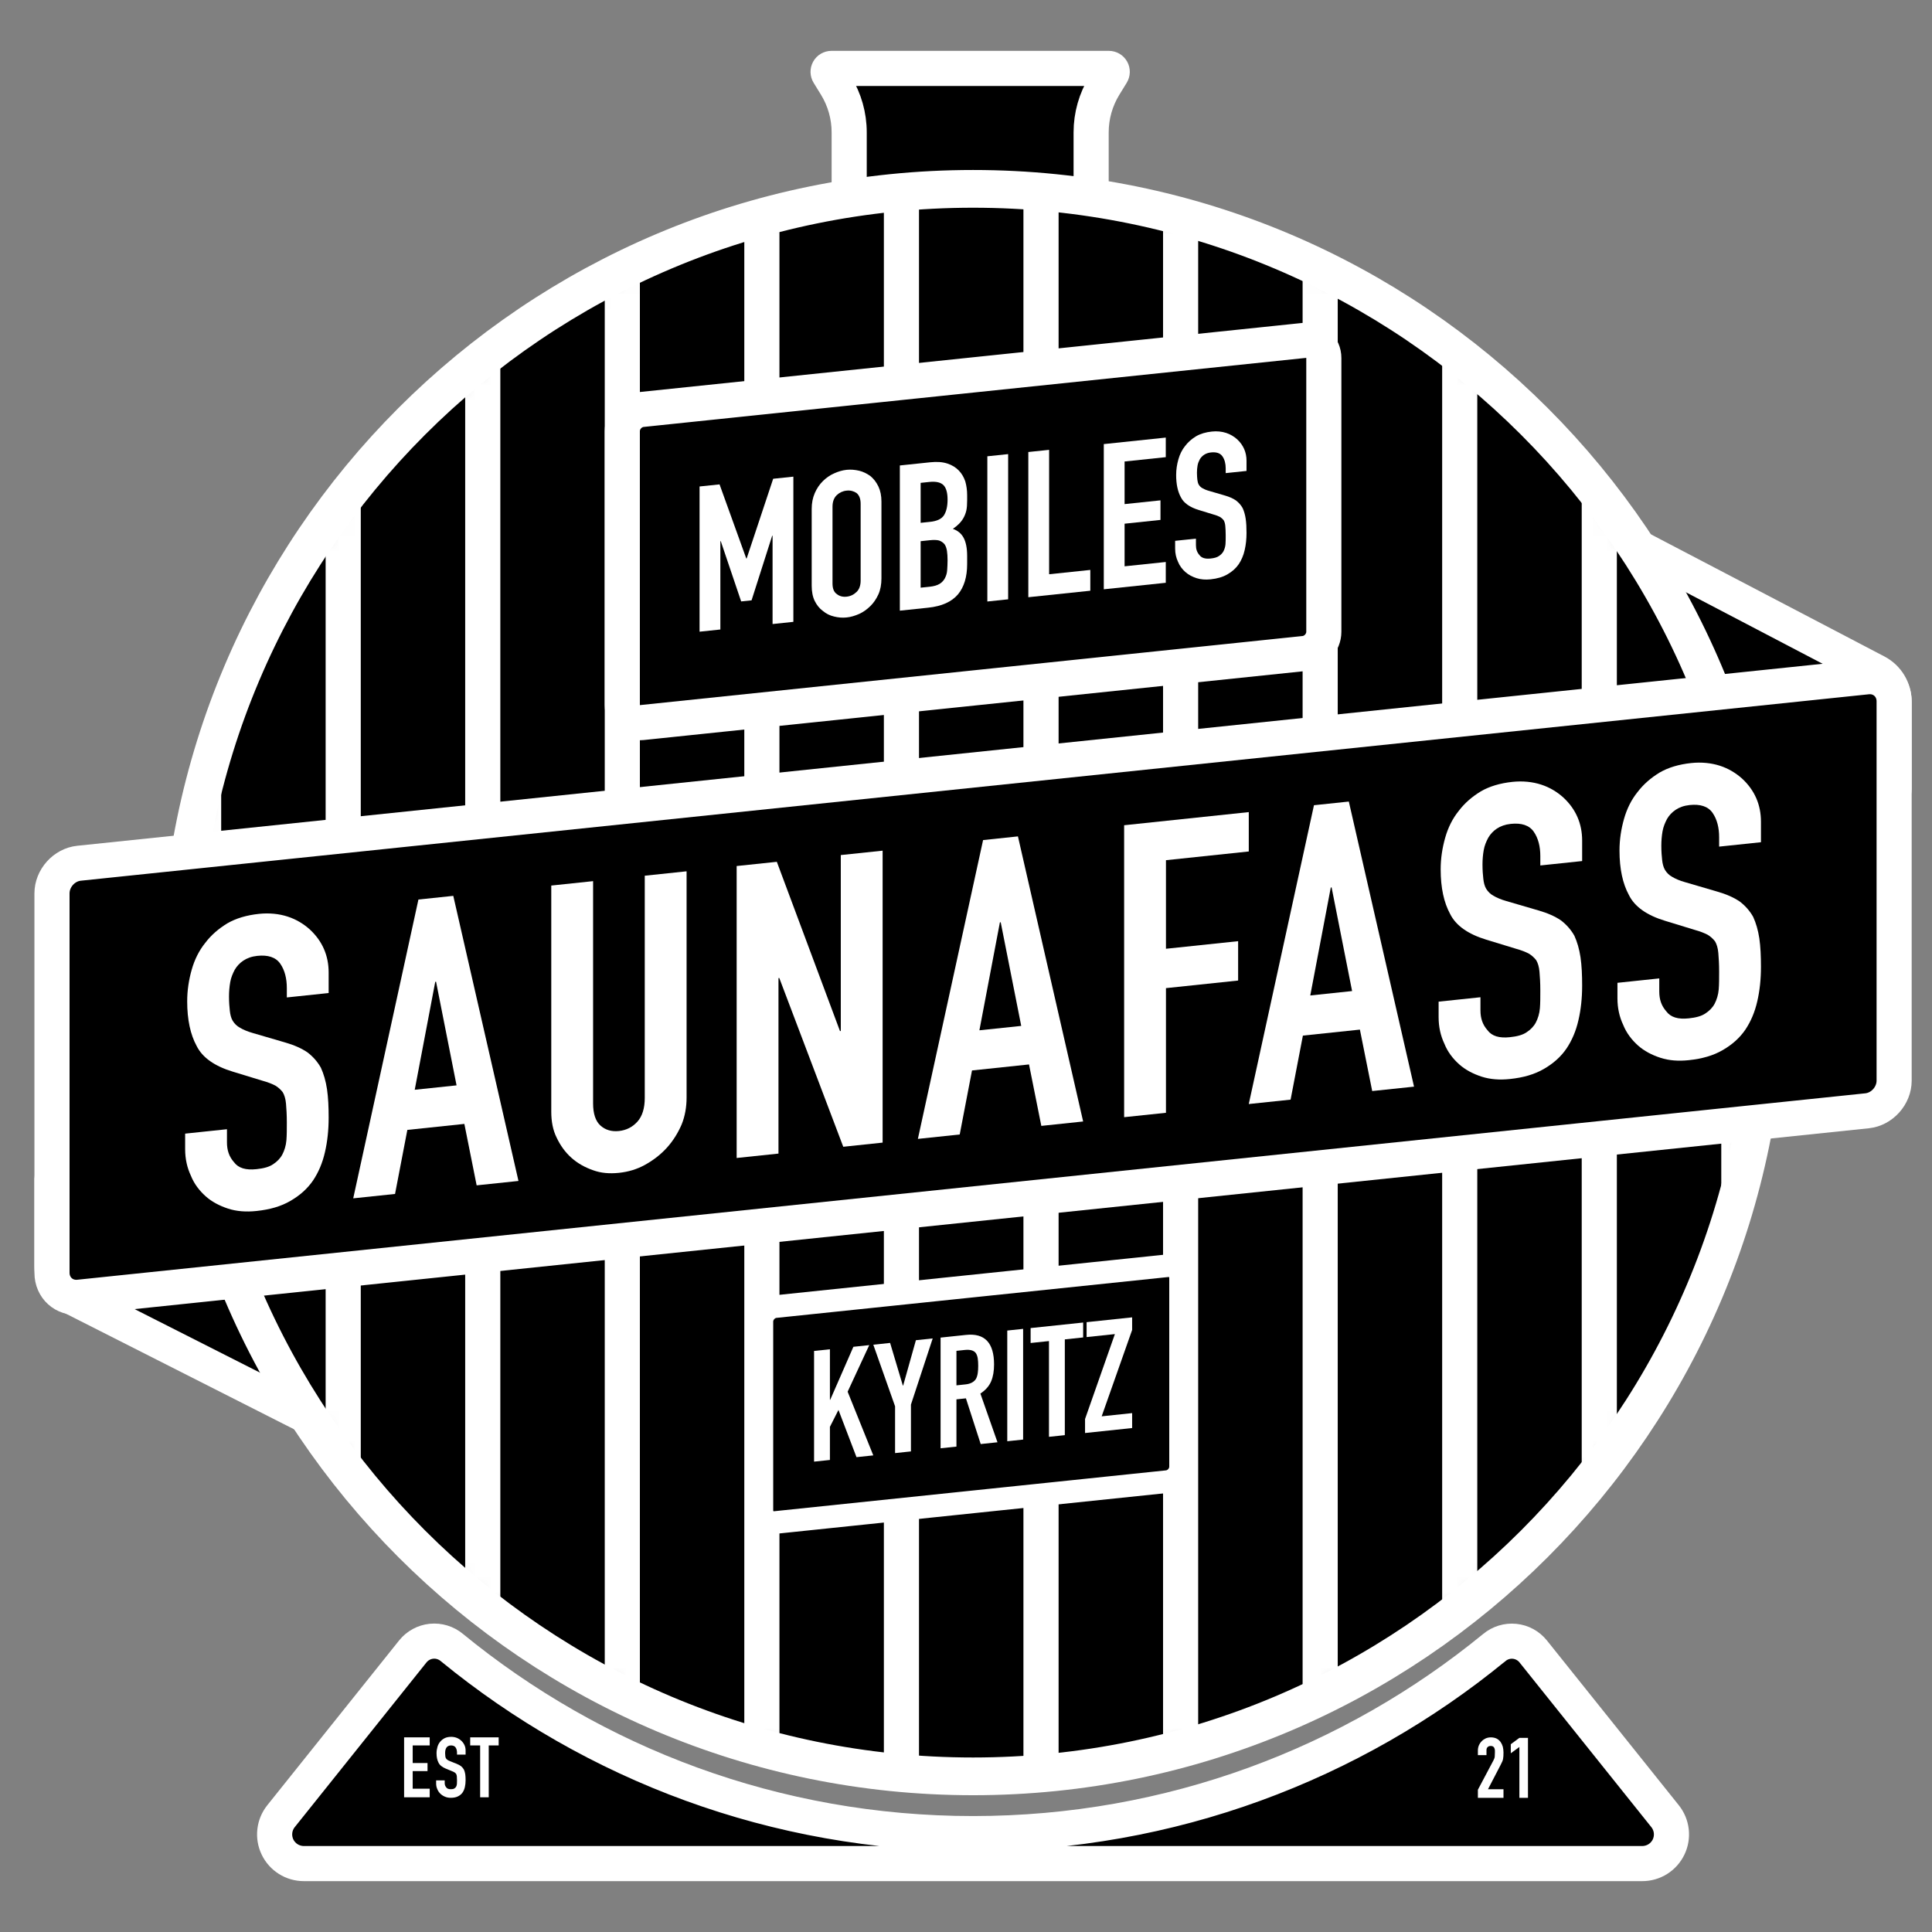 <svg width="128" height="128" viewBox="0 0 128 128" fill="none" xmlns="http://www.w3.org/2000/svg">
<rect x="0" y="0" width="128" height="128" fill="#808080" stroke="none"/>
<path fill-rule="evenodd" clip-rule="evenodd" d="M55.386 5.672C55.958 6.604 56.261 7.676 56.261 8.77C56.261 12.744 56.261 22.425 56.261 22.425H72.292V8.77C72.292 7.676 72.594 6.604 73.167 5.672C73.433 5.239 73.656 4.876 73.656 4.876C73.699 4.806 73.701 4.72 73.661 4.648C73.621 4.578 73.546 4.533 73.465 4.533C70.966 4.533 57.587 4.533 55.088 4.533C55.007 4.533 54.931 4.578 54.892 4.648C54.852 4.72 54.854 4.806 54.897 4.876C55.027 5.088 55.202 5.375 55.386 5.672Z" fill="black"/>
<path fill-rule="evenodd" clip-rule="evenodd" d="M55.033 5.888C55.565 6.755 55.847 7.752 55.847 8.77C55.847 12.744 55.847 22.425 55.847 22.425C55.847 22.654 56.032 22.839 56.26 22.839H72.291C72.519 22.839 72.704 22.654 72.704 22.425V8.77C72.704 7.752 72.987 6.755 73.519 5.888L74.008 5.093C74.129 4.895 74.134 4.648 74.022 4.447C73.909 4.244 73.695 4.119 73.464 4.119H55.087C54.856 4.119 54.643 4.244 54.53 4.447C54.418 4.648 54.423 4.895 54.544 5.093C54.674 5.304 54.849 5.591 55.033 5.888ZM55.425 4.947H73.127L72.814 5.455C72.202 6.452 71.877 7.599 71.877 8.77V22.012H56.674V8.77C56.674 7.599 56.35 6.452 55.737 5.455L55.425 4.947Z" fill="white" stroke="white" stroke-width="1.5"/>
<path fill-rule="evenodd" clip-rule="evenodd" d="M27.353 109.41C27.657 109.029 28.103 108.787 28.588 108.738C29.073 108.688 29.557 108.837 29.932 109.149C39.34 116.857 51.368 121.482 64.468 121.482C77.567 121.482 89.595 116.857 99.005 109.152C99.379 108.841 99.862 108.692 100.346 108.742C100.831 108.79 101.275 109.033 101.579 109.413C104.199 112.68 110.316 120.326 110.316 120.326C110.781 120.907 110.871 121.702 110.549 122.371C110.227 123.041 109.55 123.467 108.807 123.467C93.083 123.467 35.852 123.467 20.128 123.467C19.385 123.467 18.708 123.041 18.387 122.371C18.064 121.702 18.154 120.907 18.619 120.326C18.619 120.326 24.736 112.68 27.353 109.41Z" fill="black"/>
<path fill-rule="evenodd" clip-rule="evenodd" d="M27.029 109.151L18.296 120.068C17.732 120.772 17.622 121.737 18.013 122.549C18.404 123.363 19.225 123.88 20.127 123.88C35.852 123.88 93.082 123.88 108.807 123.88C109.709 123.88 110.53 123.363 110.921 122.549C111.312 121.737 111.202 120.772 110.638 120.068C110.638 120.068 104.521 112.421 101.901 109.153C101.527 108.687 100.983 108.39 100.387 108.33C99.793 108.27 99.199 108.452 98.74 108.834C89.404 116.478 77.467 121.068 64.467 121.068C51.467 121.068 39.531 116.478 30.194 108.829C29.736 108.448 29.142 108.266 28.546 108.326C27.95 108.386 27.404 108.683 27.029 109.151ZM27.674 109.667C27.911 109.373 28.254 109.187 28.629 109.148C29.004 109.11 29.378 109.226 29.668 109.467C29.668 109.467 29.669 109.468 29.67 109.469C39.149 117.235 51.268 121.896 64.467 121.896C77.666 121.896 89.785 117.235 99.266 109.472C99.267 109.471 99.268 109.47 99.269 109.47C99.558 109.229 99.931 109.114 100.304 109.152C100.678 109.19 101.021 109.376 101.256 109.67C103.874 112.936 109.985 120.576 109.992 120.585C110.357 121.04 110.429 121.665 110.176 122.191C109.923 122.718 109.39 123.053 108.807 123.053H20.127C19.544 123.053 19.011 122.718 18.758 122.191C18.505 121.665 18.576 121.04 18.941 120.585L27.674 109.667Z" fill="white" stroke="white" stroke-width="1.5"/>
<path d="M26.773 119.075V115.104H28.469V115.639H27.342V116.805H28.324V117.34H27.342V118.506H28.469V119.075H26.773Z" fill="white"/>
<path d="M30.847 116.247H30.278V116.119C30.278 115.991 30.25 115.874 30.189 115.779C30.127 115.684 30.021 115.639 29.876 115.639C29.798 115.639 29.737 115.656 29.687 115.684C29.636 115.712 29.597 115.751 29.57 115.795C29.542 115.846 29.519 115.896 29.508 115.957C29.497 116.019 29.491 116.086 29.491 116.152C29.491 116.231 29.497 116.298 29.503 116.348C29.508 116.398 29.519 116.448 29.542 116.487C29.564 116.526 29.597 116.565 29.642 116.593C29.681 116.621 29.742 116.655 29.815 116.682L30.25 116.855C30.378 116.906 30.479 116.961 30.557 117.023C30.635 117.09 30.696 117.168 30.741 117.251C30.78 117.341 30.808 117.441 30.825 117.553C30.841 117.67 30.847 117.798 30.847 117.943C30.847 118.11 30.83 118.267 30.797 118.406C30.763 118.551 30.707 118.674 30.635 118.774C30.557 118.88 30.456 118.958 30.328 119.02C30.2 119.081 30.049 119.109 29.865 119.109C29.726 119.109 29.597 119.087 29.48 119.036C29.363 118.986 29.257 118.919 29.173 118.836C29.09 118.752 29.017 118.652 28.973 118.534C28.922 118.423 28.895 118.3 28.895 118.166V117.954H29.463V118.133C29.463 118.239 29.491 118.328 29.558 118.412C29.62 118.501 29.72 118.54 29.865 118.54C29.96 118.54 30.038 118.529 30.094 118.495C30.144 118.467 30.189 118.428 30.217 118.378C30.244 118.328 30.267 118.261 30.272 118.189C30.278 118.122 30.278 118.038 30.278 117.949C30.278 117.843 30.272 117.759 30.267 117.692C30.261 117.625 30.244 117.569 30.222 117.53C30.194 117.491 30.161 117.458 30.122 117.43C30.077 117.402 30.021 117.374 29.949 117.346L29.542 117.179C29.296 117.078 29.129 116.945 29.051 116.777C28.967 116.615 28.922 116.409 28.922 116.158C28.922 116.007 28.945 115.868 28.984 115.734C29.023 115.6 29.084 115.483 29.168 115.388C29.246 115.293 29.346 115.215 29.469 115.154C29.586 115.098 29.731 115.07 29.899 115.07C30.038 115.07 30.172 115.098 30.289 115.148C30.406 115.199 30.507 115.271 30.59 115.355C30.763 115.533 30.847 115.74 30.847 115.968V116.247Z" fill="white"/>
<path d="M31.811 119.075V115.639H31.152V115.104H33.038V115.639H32.38V119.075H31.811Z" fill="white"/>
<path d="M97.914 119.111V118.575L98.94 116.639C98.991 116.545 99.024 116.455 99.03 116.383C99.035 116.316 99.041 116.221 99.041 116.115C99.041 116.065 99.041 116.015 99.041 115.959C99.035 115.909 99.024 115.859 99.007 115.819C98.991 115.78 98.963 115.741 98.924 115.713C98.885 115.686 98.835 115.674 98.762 115.674C98.678 115.674 98.611 115.697 98.561 115.747C98.505 115.797 98.483 115.864 98.483 115.959V116.282H97.914V115.97C97.914 115.853 97.936 115.741 97.981 115.635C98.026 115.529 98.087 115.44 98.165 115.362C98.238 115.284 98.327 115.223 98.433 115.172C98.539 115.128 98.65 115.105 98.767 115.105C98.918 115.105 99.046 115.133 99.152 115.184C99.258 115.239 99.342 115.312 99.415 115.407C99.481 115.502 99.532 115.608 99.565 115.725C99.593 115.842 99.61 115.97 99.61 116.104C99.61 116.199 99.61 116.282 99.604 116.344C99.599 116.411 99.593 116.472 99.582 116.533C99.571 116.595 99.554 116.651 99.526 116.712C99.498 116.773 99.465 116.846 99.42 116.93L98.583 118.542H99.61V119.111H97.914Z" fill="white"/>
<path d="M100.663 119.11V115.741L100.094 116.159V115.557L100.663 115.139H101.232V119.11H100.663Z" fill="white"/>
<path fill-rule="evenodd" clip-rule="evenodd" d="M21.526 87.248L3.445 78.088V83.917C3.445 84.743 3.91 85.499 4.646 85.872C8.685 87.919 21.526 94.424 21.526 94.424V87.248Z" fill="black"/>
<path fill-rule="evenodd" clip-rule="evenodd" d="M21.939 87.249C21.939 87.094 21.852 86.951 21.713 86.881L3.632 77.72C3.504 77.655 3.351 77.661 3.229 77.736C3.107 77.811 3.031 77.944 3.031 78.088V83.917C3.031 84.898 3.584 85.798 4.459 86.241C8.498 88.287 21.339 94.793 21.339 94.793C21.467 94.858 21.62 94.851 21.742 94.776C21.865 94.701 21.939 94.568 21.939 94.424V87.249ZM21.113 87.502V93.751L4.833 85.503C4.235 85.2 3.859 84.587 3.859 83.918V78.761L21.113 87.502Z" fill="white" stroke="white" stroke-width="1.5"/>
<path fill-rule="evenodd" clip-rule="evenodd" d="M107.425 42.869L125.492 52.316V46.477C125.492 45.656 125.037 44.903 124.309 44.522C120.293 42.423 107.425 35.692 107.425 35.692V42.869Z" fill="black"/>
<path fill-rule="evenodd" clip-rule="evenodd" d="M107.008 42.866C107.008 43.02 107.094 43.162 107.23 43.232L125.297 52.682C125.426 52.749 125.579 52.743 125.703 52.669C125.827 52.595 125.902 52.46 125.902 52.315V46.475C125.902 45.501 125.362 44.608 124.498 44.156C120.481 42.055 107.614 35.325 107.614 35.325C107.485 35.258 107.331 35.263 107.207 35.337C107.084 35.413 107.008 35.546 107.008 35.691V42.866ZM107.835 42.617V36.374L124.115 44.888C124.705 45.197 125.076 45.81 125.076 46.476V51.632L107.835 42.617Z" fill="white" stroke="white" stroke-width="1.5"/>
<path d="M87.461 91.967L96.708 90.974" stroke="white" stroke-width="0.062" stroke-miterlimit="1.5" stroke-linecap="round" stroke-linejoin="round"/>
<path d="M59.844 101.297L69.091 100.304" stroke="white" stroke-width="0.062" stroke-miterlimit="1.5" stroke-linecap="round" stroke-linejoin="round"/>
<path d="M87.461 33.955L96.708 32.962" stroke="white" stroke-width="0.062" stroke-miterlimit="1.5" stroke-linecap="round" stroke-linejoin="round"/>
<path d="M78.215 49.463L87.462 48.47" stroke="white" stroke-width="0.062" stroke-miterlimit="1.5" stroke-linecap="round" stroke-linejoin="round"/>
<path d="M68.969 29.953L78.216 28.961" stroke="white" stroke-width="0.062" stroke-miterlimit="1.5" stroke-linecap="round" stroke-linejoin="round"/>
<path d="M59.844 53.381L69.091 52.388" stroke="white" stroke-width="0.062" stroke-miterlimit="1.5" stroke-linecap="round" stroke-linejoin="round"/>
<path d="M41.234 55.906L50.481 54.914" stroke="white" stroke-width="0.062" stroke-miterlimit="1.5" stroke-linecap="round" stroke-linejoin="round"/>
<path d="M31.988 43.223L41.235 42.23" stroke="white" stroke-width="0.062" stroke-miterlimit="1.5" stroke-linecap="round" stroke-linejoin="round"/>
<path d="M31.988 100.801L41.235 99.808" stroke="white" stroke-width="0.062" stroke-miterlimit="1.5" stroke-linecap="round" stroke-linejoin="round"/>
<path d="M116.657 65.099C116.657 93.922 93.291 117.288 64.468 117.288C35.645 117.288 12.279 93.922 12.279 65.099C12.279 36.276 35.645 12.91 64.468 12.91C93.291 12.91 116.657 36.276 116.657 65.099Z" fill="black" stroke="white" stroke-width="0.8"/>
<mask id="mask0" mask-type="alpha" maskUnits="userSpaceOnUse" x="11" y="12" width="107" height="106">
<path d="M64.468 117.688C93.512 117.688 117.057 94.143 117.057 65.099C117.057 36.055 93.512 12.51 64.468 12.51C35.424 12.51 11.879 36.055 11.879 65.099C11.879 94.143 35.424 117.688 64.468 117.688Z" fill="black"/>
</mask>
<g mask="url(#mask0)">
<path fill-rule="evenodd" clip-rule="evenodd" d="M23.152 6.323C23.152 6.095 22.966 5.91 22.737 5.91H13.491C13.263 5.91 13.078 6.095 13.078 6.323V120.243C13.078 120.471 13.263 120.657 13.491 120.657H22.737C22.966 120.657 23.152 120.471 23.152 120.243V6.323ZM22.324 6.737V119.829H13.904V6.737H22.324Z" fill="white"/>
<path fill-rule="evenodd" clip-rule="evenodd" d="M32.398 6.323C32.398 6.095 32.212 5.91 31.983 5.91H22.737C22.509 5.91 22.324 6.095 22.324 6.323V120.243C22.324 120.471 22.509 120.657 22.737 120.657H31.983C32.212 120.657 32.398 120.471 32.398 120.243V6.323ZM31.57 6.737V119.829H23.15V6.737H31.57Z" fill="white"/>
<path fill-rule="evenodd" clip-rule="evenodd" d="M41.644 6.323C41.644 6.095 41.458 5.91 41.229 5.91H31.983C31.755 5.91 31.57 6.095 31.57 6.323V120.243C31.57 120.471 31.755 120.657 31.983 120.657H41.229C41.458 120.657 41.644 120.471 41.644 120.243V6.323ZM40.816 6.737V119.829H32.396V6.737H40.816Z" fill="white"/>
<path fill-rule="evenodd" clip-rule="evenodd" d="M50.89 6.323C50.89 6.095 50.704 5.91 50.475 5.91H41.229C41.001 5.91 40.816 6.095 40.816 6.323V120.243C40.816 120.471 41.001 120.657 41.229 120.657H50.475C50.704 120.657 50.89 120.471 50.89 120.243V6.323ZM50.062 6.737V119.829H41.642C41.642 119.829 41.642 14.187 41.642 6.737H50.062Z" fill="white"/>
<path fill-rule="evenodd" clip-rule="evenodd" d="M60.136 6.323C60.136 6.095 59.95 5.91 59.722 5.91H50.475C50.247 5.91 50.062 6.095 50.062 6.323V120.243C50.062 120.471 50.247 120.657 50.475 120.657H59.722C59.95 120.657 60.136 120.471 60.136 120.243V6.323ZM59.309 6.737V119.829H50.889V6.737H59.309Z" fill="white"/>
<path fill-rule="evenodd" clip-rule="evenodd" d="M69.382 6.323C69.382 6.095 69.196 5.91 68.968 5.91H59.722C59.493 5.91 59.309 6.095 59.309 6.323V120.243C59.309 120.471 59.493 120.657 59.722 120.657H68.968C69.196 120.657 69.382 120.471 69.382 120.243V6.323ZM68.555 6.737V119.829H60.135V6.737H68.555Z" fill="white"/>
<path fill-rule="evenodd" clip-rule="evenodd" d="M78.632 6.323C78.632 6.095 78.446 5.91 78.218 5.91H68.972C68.743 5.91 68.559 6.095 68.559 6.323V120.243C68.559 120.471 68.743 120.657 68.972 120.657H78.218C78.446 120.657 78.632 120.471 78.632 120.243V6.323ZM77.805 6.737V119.829H69.385V6.737H77.805Z" fill="white"/>
<path fill-rule="evenodd" clip-rule="evenodd" d="M87.878 6.323C87.878 6.095 87.692 5.91 87.464 5.91H78.218C77.989 5.91 77.805 6.095 77.805 6.323V120.243C77.805 120.471 77.989 120.657 78.218 120.657H87.464C87.692 120.657 87.878 120.471 87.878 120.243V6.323ZM87.051 6.737V119.829H78.631V6.737H87.051Z" fill="white"/>
<path fill-rule="evenodd" clip-rule="evenodd" d="M97.124 6.323C97.124 6.095 96.939 5.91 96.71 5.91H87.464C87.235 5.91 87.051 6.095 87.051 6.323V120.243C87.051 120.471 87.235 120.657 87.464 120.657H96.71C96.939 120.657 97.124 120.471 97.124 120.243V6.323ZM96.297 6.737V119.829H87.877V6.737H96.297Z" fill="white"/>
<path fill-rule="evenodd" clip-rule="evenodd" d="M106.371 6.323C106.371 6.095 106.185 5.91 105.956 5.91H96.71C96.481 5.91 96.297 6.095 96.297 6.323V120.243C96.297 120.471 96.481 120.657 96.71 120.657H105.956C106.185 120.657 106.371 120.471 106.371 120.243V6.323ZM105.543 6.737V119.829H97.123V6.737H105.543Z" fill="white"/>
<path fill-rule="evenodd" clip-rule="evenodd" d="M115.617 6.323C115.617 6.095 115.431 5.91 115.202 5.91H105.956C105.727 5.91 105.543 6.095 105.543 6.323V120.243C105.543 120.471 105.727 120.657 105.956 120.657H115.202C115.431 120.657 115.617 120.471 115.617 120.243V6.323ZM114.789 6.737V119.829H106.369V6.737H114.789Z" fill="white"/>
<path fill-rule="evenodd" clip-rule="evenodd" d="M124.863 6.323C124.863 6.095 124.677 5.91 124.448 5.91H115.202C114.973 5.91 114.789 6.095 114.789 6.323V120.243C114.789 120.471 114.973 120.657 115.202 120.657H124.448C124.677 120.657 124.863 120.471 124.863 120.243V6.323ZM124.035 6.737V119.829H115.615V6.737H124.035Z" fill="white"/>
<path d="M22.737 5.91C22.966 5.91 23.152 6.095 23.152 6.323V120.243C23.152 120.471 22.966 120.657 22.737 120.657M22.737 5.91H13.491C13.263 5.91 13.078 6.095 13.078 6.323V120.243C13.078 120.471 13.263 120.657 13.491 120.657H22.737M22.737 5.91H31.983M22.737 5.91C22.509 5.91 22.324 6.095 22.324 6.323V120.243C22.324 120.471 22.509 120.657 22.737 120.657M22.737 120.657H31.983M31.983 5.91C32.212 5.91 32.398 6.095 32.398 6.323V120.243C32.398 120.471 32.212 120.657 31.983 120.657M31.983 5.91H41.229M31.983 5.91C31.755 5.91 31.57 6.095 31.57 6.323V120.243C31.57 120.471 31.755 120.657 31.983 120.657M31.983 120.657H41.229M41.229 5.91C41.458 5.91 41.644 6.095 41.644 6.323V120.243C41.644 120.471 41.458 120.657 41.229 120.657M41.229 5.91H50.475M41.229 5.91C41.001 5.91 40.816 6.095 40.816 6.323V120.243C40.816 120.471 41.001 120.657 41.229 120.657M41.229 120.657H50.475M50.475 5.91C50.704 5.91 50.89 6.095 50.89 6.323V120.243C50.89 120.471 50.704 120.657 50.475 120.657M50.475 5.91H59.722M50.475 5.91C50.247 5.91 50.062 6.095 50.062 6.323V120.243C50.062 120.471 50.247 120.657 50.475 120.657M50.475 120.657H59.722M59.722 5.91C59.95 5.91 60.136 6.095 60.136 6.323V120.243C60.136 120.471 59.95 120.657 59.722 120.657M59.722 5.91H68.968C69.196 5.91 69.382 6.095 69.382 6.323V120.243C69.382 120.471 69.196 120.657 68.968 120.657H59.722M59.722 5.91C59.493 5.91 59.309 6.095 59.309 6.323V120.243C59.309 120.471 59.493 120.657 59.722 120.657M78.218 5.91C78.446 5.91 78.632 6.095 78.632 6.323V120.243C78.632 120.471 78.446 120.657 78.218 120.657M78.218 5.91H68.972C68.743 5.91 68.559 6.095 68.559 6.323V120.243C68.559 120.471 68.743 120.657 68.972 120.657H78.218M78.218 5.91H87.464M78.218 5.91C77.989 5.91 77.805 6.095 77.805 6.323V120.243C77.805 120.471 77.989 120.657 78.218 120.657M78.218 120.657H87.464M87.464 5.91C87.692 5.91 87.878 6.095 87.878 6.323V120.243C87.878 120.471 87.692 120.657 87.464 120.657M87.464 5.91H96.71M87.464 5.91C87.235 5.91 87.051 6.095 87.051 6.323V120.243C87.051 120.471 87.235 120.657 87.464 120.657M87.464 120.657H96.71M96.71 5.91C96.939 5.91 97.124 6.095 97.124 6.323V120.243C97.124 120.471 96.939 120.657 96.71 120.657M96.71 5.91H105.956M96.71 5.91C96.481 5.91 96.297 6.095 96.297 6.323V120.243C96.297 120.471 96.481 120.657 96.71 120.657M96.71 120.657H105.956M105.956 5.91C106.185 5.91 106.371 6.095 106.371 6.323V120.243C106.371 120.471 106.185 120.657 105.956 120.657M105.956 5.91H115.202M105.956 5.91C105.727 5.91 105.543 6.095 105.543 6.323V120.243C105.543 120.471 105.727 120.657 105.956 120.657M105.956 120.657H115.202M115.202 5.91C115.431 5.91 115.617 6.095 115.617 6.323V120.243C115.617 120.471 115.431 120.657 115.202 120.657M115.202 5.91H124.448C124.677 5.91 124.863 6.095 124.863 6.323V120.243C124.863 120.471 124.677 120.657 124.448 120.657H115.202M115.202 5.91C114.973 5.91 114.789 6.095 114.789 6.323V120.243C114.789 120.471 114.973 120.657 115.202 120.657M22.324 6.737V119.829H13.904V6.737H22.324ZM31.57 6.737V119.829H23.15V6.737H31.57ZM40.816 6.737V119.829H32.396V6.737H40.816ZM50.062 6.737V119.829H41.642C41.642 119.829 41.642 14.187 41.642 6.737H50.062ZM59.309 6.737V119.829H50.889V6.737H59.309ZM68.555 6.737V119.829H60.135V6.737H68.555ZM77.805 6.737V119.829H69.385V6.737H77.805ZM87.051 6.737V119.829H78.631V6.737H87.051ZM96.297 6.737V119.829H87.877V6.737H96.297ZM105.543 6.737V119.829H97.123V6.737H105.543ZM114.789 6.737V119.829H106.369V6.737H114.789ZM124.035 6.737V119.829H115.615V6.737H124.035Z" stroke="white" stroke-width="1.5"/>
</g>
<path d="M64.467 117.688C93.511 117.688 117.056 94.144 117.056 65.1C117.056 36.056 93.511 12.512 64.467 12.512C35.423 12.512 11.879 36.056 11.879 65.1C11.879 94.144 35.423 117.688 64.467 117.688Z" stroke="white" stroke-width="2.5" stroke-miterlimit="1.5" stroke-linecap="round" stroke-linejoin="round"/>
<path fill-rule="evenodd" clip-rule="evenodd" d="M125.492 46.464C125.492 45.464 124.689 44.737 123.701 44.84L5.236 57.192C4.248 57.295 3.445 58.19 3.445 59.189V84.321C3.445 85.321 4.248 86.048 5.236 85.945L123.701 73.593C124.689 73.49 125.492 72.596 125.492 71.596V46.464Z" fill="black"/>
<path fill-rule="evenodd" clip-rule="evenodd" d="M125.904 46.464C125.904 45.211 124.896 44.3 123.658 44.429L5.192 56.781C4 56.905 3.031 57.983 3.031 59.189V84.32C3.031 85.574 4.039 86.485 5.278 86.356L123.744 74.004C124.935 73.879 125.904 72.801 125.904 71.595V46.464ZM125.078 46.464V71.595C125.078 72.388 124.442 73.099 123.658 73.181L5.192 85.533C4.455 85.61 3.858 85.066 3.858 84.321V59.189C3.858 58.396 4.493 57.685 5.278 57.603L123.744 45.251C124.481 45.174 125.078 45.718 125.078 46.464Z" fill="white" stroke="white" stroke-width="1.5"/>
<path d="M21.774 65.791L19.003 66.083V65.459C19.003 64.834 18.867 64.277 18.568 63.847C18.269 63.417 17.753 63.254 17.047 63.328C16.667 63.368 16.368 63.481 16.123 63.643C15.879 63.804 15.689 64.014 15.553 64.246C15.417 64.505 15.308 64.761 15.254 65.065C15.2 65.37 15.172 65.699 15.172 66.025C15.172 66.405 15.2 66.728 15.227 66.97C15.254 67.212 15.308 67.45 15.417 67.629C15.526 67.808 15.689 67.981 15.906 68.094C16.096 68.21 16.395 68.341 16.748 68.44L18.867 69.059C19.492 69.237 19.981 69.458 20.361 69.716C20.742 70.002 21.04 70.351 21.258 70.736C21.448 71.15 21.584 71.625 21.665 72.16C21.747 72.722 21.774 73.344 21.774 74.05C21.774 74.865 21.692 75.634 21.529 76.331C21.366 77.054 21.095 77.68 20.742 78.207C20.361 78.763 19.872 79.195 19.247 79.559C18.623 79.924 17.889 80.137 16.993 80.231C16.313 80.303 15.689 80.26 15.118 80.076C14.548 79.891 14.031 79.62 13.624 79.255C13.216 78.89 12.863 78.439 12.646 77.891C12.402 77.373 12.266 76.79 12.266 76.138V75.106L15.037 74.814V75.683C15.037 76.199 15.172 76.62 15.498 76.993C15.797 77.396 16.286 77.535 16.993 77.46C17.454 77.412 17.835 77.317 18.106 77.126C18.351 76.964 18.568 76.751 18.704 76.492C18.84 76.234 18.949 75.896 18.976 75.54C19.003 75.211 19.003 74.804 19.003 74.369C19.003 73.853 18.976 73.448 18.949 73.125C18.921 72.802 18.84 72.539 18.731 72.36C18.595 72.184 18.432 72.038 18.242 71.923C18.025 71.81 17.753 71.703 17.4 71.604L15.417 70.998C14.222 70.635 13.407 70.068 13.026 69.293C12.619 68.549 12.402 67.566 12.402 66.344C12.402 65.61 12.51 64.92 12.7 64.248C12.89 63.576 13.189 62.974 13.597 62.469C13.977 61.967 14.466 61.535 15.064 61.173C15.634 60.842 16.341 60.632 17.156 60.546C17.835 60.474 18.487 60.541 19.057 60.726C19.628 60.91 20.117 61.212 20.524 61.577C21.366 62.357 21.774 63.319 21.774 64.433V65.791Z" fill="white"/>
<path d="M30.248 71.908L28.89 65.042L28.836 65.048L27.477 72.2L30.248 71.908ZM23.402 79.393L27.722 59.596L30.031 59.353L34.35 78.241L31.579 78.532L30.765 74.462L26.988 74.859L26.173 79.102L23.402 79.393Z" fill="white"/>
<path d="M45.488 57.726V72.722C45.488 73.347 45.38 73.956 45.162 74.495C44.918 75.064 44.592 75.587 44.184 76.038C43.777 76.488 43.288 76.866 42.745 77.167C42.201 77.469 41.631 77.638 41.006 77.704C40.381 77.769 39.811 77.721 39.294 77.531C38.751 77.343 38.262 77.069 37.855 76.704C37.447 76.34 37.121 75.885 36.877 75.367C36.632 74.877 36.523 74.291 36.523 73.666V58.67L39.294 58.378V73.102C39.294 73.782 39.457 74.281 39.783 74.572C40.109 74.864 40.517 74.984 41.006 74.933C41.495 74.881 41.902 74.675 42.228 74.315C42.554 73.954 42.717 73.421 42.717 72.742V58.018L45.488 57.726Z" fill="white"/>
<path d="M48.805 76.719V57.377L51.467 57.097L55.651 68.311L55.705 68.305V56.65L58.476 56.359V75.701L55.868 75.976L51.63 64.795L51.576 64.8V76.428L48.805 76.719Z" fill="white"/>
<path d="M67.659 67.969L66.3 61.103L66.246 61.108L64.888 68.26L67.659 67.969ZM60.812 75.454L65.132 55.657L67.441 55.413L71.761 74.301L68.99 74.593L68.175 70.522L64.398 70.92L63.584 75.162L60.812 75.454Z" fill="white"/>
<path d="M74.477 74.016V54.674L82.735 53.804V56.412L77.248 56.99V62.858L82.029 62.355V64.963L77.248 65.466V73.725L74.477 74.016Z" fill="white"/>
<path d="M89.58 65.66L88.222 58.794L88.168 58.8L86.809 65.952L89.58 65.66ZM82.734 73.145L87.054 53.348L89.363 53.105L93.683 71.993L90.912 72.284L90.097 68.214L86.32 68.611L85.505 72.854L82.734 73.145Z" fill="white"/>
<path d="M104.821 57.047L102.05 57.339V56.714C102.05 56.09 101.914 55.533 101.615 55.103C101.316 54.673 100.8 54.51 100.094 54.584C99.713 54.624 99.415 54.737 99.17 54.898C98.926 55.06 98.736 55.27 98.6 55.502C98.464 55.761 98.355 56.017 98.301 56.321C98.246 56.626 98.219 56.955 98.219 57.281C98.219 57.661 98.246 57.984 98.274 58.226C98.301 58.467 98.355 58.706 98.464 58.885C98.573 59.064 98.736 59.237 98.953 59.35C99.143 59.465 99.442 59.597 99.795 59.696L101.914 60.315C102.539 60.493 103.028 60.714 103.408 60.972C103.788 61.258 104.087 61.607 104.305 61.992C104.495 62.406 104.631 62.881 104.712 63.416C104.794 63.978 104.821 64.6 104.821 65.306C104.821 66.121 104.739 66.89 104.576 67.587C104.413 68.31 104.142 68.936 103.788 69.463C103.408 70.019 102.919 70.451 102.294 70.815C101.669 71.18 100.936 71.393 100.039 71.487C99.36 71.559 98.736 71.516 98.165 71.332C97.594 71.147 97.078 70.875 96.671 70.511C96.263 70.146 95.91 69.694 95.693 69.147C95.448 68.629 95.312 68.046 95.312 67.394V66.362L98.084 66.07V66.939C98.084 67.455 98.219 67.876 98.545 68.249C98.844 68.652 99.333 68.791 100.039 68.716C100.501 68.668 100.882 68.573 101.153 68.382C101.398 68.22 101.615 68.007 101.751 67.748C101.887 67.49 101.995 67.152 102.023 66.796C102.05 66.467 102.05 66.06 102.05 65.625C102.05 65.109 102.023 64.704 101.995 64.381C101.968 64.058 101.887 63.795 101.778 63.616C101.642 63.44 101.479 63.294 101.289 63.179C101.072 63.066 100.8 62.958 100.447 62.86L98.464 62.254C97.269 61.89 96.454 61.324 96.073 60.549C95.666 59.804 95.448 58.822 95.448 57.6C95.448 56.866 95.557 56.175 95.747 55.504C95.937 54.831 96.236 54.23 96.644 53.725C97.024 53.223 97.513 52.791 98.111 52.429C98.681 52.097 99.388 51.887 100.202 51.801C100.882 51.73 101.534 51.797 102.104 51.982C102.675 52.166 103.164 52.468 103.571 52.832C104.413 53.613 104.821 54.575 104.821 55.689V57.047Z" fill="white"/>
<path d="M116.668 55.799L113.897 56.091V55.466C113.897 54.842 113.762 54.285 113.463 53.855C113.164 53.425 112.648 53.261 111.941 53.336C111.561 53.376 111.262 53.489 111.018 53.651C110.773 53.812 110.583 54.022 110.447 54.254C110.311 54.513 110.203 54.769 110.148 55.073C110.094 55.378 110.067 55.707 110.067 56.033C110.067 56.413 110.094 56.736 110.121 56.978C110.148 57.219 110.203 57.458 110.311 57.637C110.42 57.816 110.583 57.989 110.8 58.102C110.991 58.217 111.289 58.349 111.643 58.447L113.762 59.067C114.386 59.245 114.875 59.465 115.256 59.724C115.636 60.01 115.935 60.359 116.152 60.744C116.342 61.158 116.478 61.633 116.56 62.168C116.641 62.73 116.668 63.352 116.668 64.058C116.668 64.873 116.587 65.642 116.424 66.339C116.261 67.062 115.989 67.688 115.636 68.215C115.256 68.771 114.767 69.203 114.142 69.567C113.517 69.932 112.784 70.145 111.887 70.239C111.208 70.311 110.583 70.268 110.013 70.083C109.442 69.899 108.926 69.627 108.518 69.263C108.111 68.898 107.758 68.446 107.54 67.899C107.296 67.381 107.16 66.798 107.16 66.146V65.114L109.931 64.822V65.691C109.931 66.207 110.067 66.628 110.393 67.001C110.692 67.404 111.181 67.543 111.887 67.468C112.349 67.42 112.729 67.325 113.001 67.134C113.245 66.972 113.463 66.759 113.599 66.5C113.734 66.241 113.843 65.904 113.87 65.548C113.897 65.219 113.897 64.812 113.897 64.377C113.897 63.861 113.87 63.456 113.843 63.133C113.816 62.81 113.734 62.547 113.626 62.368C113.49 62.192 113.327 62.046 113.137 61.931C112.919 61.818 112.648 61.71 112.295 61.612L110.311 61.005C109.116 60.642 108.301 60.076 107.921 59.301C107.513 58.556 107.296 57.574 107.296 56.352C107.296 55.618 107.405 54.927 107.595 54.255C107.785 53.583 108.084 52.981 108.491 52.477C108.872 51.975 109.361 51.543 109.958 51.181C110.529 50.849 111.235 50.639 112.05 50.553C112.729 50.482 113.381 50.549 113.952 50.734C114.522 50.918 115.011 51.22 115.419 51.584C116.261 52.365 116.668 53.327 116.668 54.441V55.799Z" fill="white"/>
<path fill-rule="evenodd" clip-rule="evenodd" d="M87.708 23.723C87.708 23.003 87.129 22.478 86.416 22.552L42.522 27.129C41.809 27.203 41.23 27.849 41.23 28.569V46.702C41.23 47.422 41.809 47.947 42.522 47.873L86.416 43.296C87.129 43.222 87.708 42.576 87.708 41.855V23.723Z" fill="black"/>
<path fill-rule="evenodd" clip-rule="evenodd" d="M88.12 23.723C88.12 22.749 87.337 22.04 86.373 22.141L42.478 26.717C41.561 26.813 40.816 27.642 40.816 28.569V46.701C40.816 47.676 41.6 48.384 42.564 48.284L86.458 43.707C87.375 43.611 88.12 42.782 88.12 41.855V23.723ZM87.294 23.723V41.855C87.294 42.369 86.881 42.831 86.373 42.884L42.478 47.461C42.017 47.509 41.643 47.168 41.643 46.701V28.569C41.643 28.055 42.055 27.593 42.564 27.54L86.458 22.964C86.92 22.916 87.294 23.257 87.294 23.723Z" fill="white" stroke="white" stroke-width="1.5"/>
<path d="M46.348 41.851V32.23L47.672 32.092L49.442 37L49.469 36.997L51.225 31.719L52.563 31.579V41.199L51.185 41.344V35.493L51.158 35.496L49.793 39.774L49.104 39.846L47.753 35.853L47.726 35.856V41.706L46.348 41.851Z" fill="white"/>
<path d="M53.777 33.72C53.777 33.328 53.845 32.983 53.98 32.672C54.115 32.361 54.291 32.099 54.52 31.872C54.737 31.66 54.98 31.486 55.264 31.362C55.534 31.239 55.804 31.157 56.088 31.127C56.371 31.097 56.642 31.123 56.925 31.188C57.196 31.254 57.439 31.377 57.669 31.542C57.885 31.722 58.06 31.947 58.196 32.23C58.331 32.513 58.398 32.844 58.398 33.236V38.316C58.398 38.721 58.331 39.08 58.196 39.378C58.06 39.676 57.885 39.937 57.669 40.149C57.439 40.376 57.196 40.55 56.925 40.673C56.642 40.797 56.371 40.88 56.088 40.909C55.804 40.939 55.534 40.913 55.264 40.847C54.98 40.782 54.737 40.659 54.52 40.479C54.291 40.314 54.115 40.089 53.98 39.82C53.845 39.55 53.777 39.206 53.777 38.8V33.72ZM55.156 38.656C55.156 38.994 55.25 39.227 55.439 39.356C55.615 39.5 55.831 39.558 56.088 39.531C56.344 39.504 56.561 39.401 56.75 39.218C56.925 39.051 57.02 38.798 57.02 38.461V33.38C57.02 33.042 56.925 32.809 56.75 32.666C56.561 32.537 56.344 32.478 56.088 32.505C55.831 32.532 55.615 32.636 55.439 32.803C55.25 32.985 55.156 33.238 55.156 33.576V38.656Z" fill="white"/>
<path d="M59.617 40.458V30.838L61.63 30.627C62.076 30.58 62.455 30.608 62.765 30.711C63.076 30.813 63.319 30.963 63.522 31.172C63.725 31.38 63.86 31.623 63.954 31.897C64.035 32.185 64.076 32.492 64.076 32.803V33.154C64.076 33.411 64.062 33.642 64.022 33.822C63.981 34.002 63.914 34.171 63.833 34.314C63.684 34.587 63.441 34.828 63.13 35.037C63.454 35.151 63.698 35.355 63.846 35.637C63.995 35.919 64.076 36.316 64.076 36.829V37.37C64.076 38.221 63.873 38.891 63.468 39.379C63.049 39.869 62.401 40.166 61.495 40.261L59.617 40.458ZM60.995 35.855V38.935L61.59 38.873C61.874 38.843 62.09 38.78 62.252 38.682C62.401 38.586 62.522 38.465 62.603 38.307C62.684 38.15 62.738 37.983 62.752 37.779C62.765 37.574 62.779 37.357 62.779 37.127C62.779 36.884 62.765 36.669 62.738 36.496C62.711 36.324 62.657 36.167 62.576 36.054C62.482 35.942 62.36 35.86 62.211 35.808C62.063 35.77 61.86 35.764 61.603 35.791L60.995 35.855ZM60.995 31.991V34.639L61.617 34.574C62.076 34.526 62.387 34.385 62.549 34.125C62.698 33.879 62.779 33.547 62.779 33.101C62.779 32.668 62.698 32.353 62.522 32.155C62.333 31.958 62.022 31.883 61.563 31.931L60.995 31.991Z" fill="white"/>
<path d="M66.792 30.086L65.414 30.23V39.851L66.792 39.706V30.086Z" fill="white"/>
<path d="M68.129 39.567V29.947L69.507 29.803V38.045L72.236 37.759V39.137L68.129 39.567Z" fill="white"/>
<path d="M73.129 39.042V29.422L77.236 28.991V30.288L74.507 30.575V33.398L76.885 33.149V34.446L74.507 34.696V37.519L77.236 37.233V38.611L73.129 39.042Z" fill="white"/>
<path d="M82.585 31.201L81.206 31.345V31.035C81.206 30.724 81.139 30.447 80.99 30.233C80.841 30.019 80.585 29.938 80.234 29.975C80.044 29.994 79.896 30.051 79.774 30.131C79.653 30.211 79.558 30.316 79.49 30.431C79.423 30.559 79.369 30.687 79.342 30.838C79.315 30.99 79.301 31.153 79.301 31.315C79.301 31.505 79.315 31.665 79.328 31.785C79.342 31.906 79.369 32.024 79.423 32.113C79.477 32.202 79.558 32.288 79.666 32.345C79.761 32.402 79.909 32.468 80.085 32.517L81.139 32.825C81.45 32.914 81.693 33.024 81.882 33.153C82.071 33.295 82.22 33.469 82.328 33.66C82.422 33.866 82.49 34.102 82.53 34.368C82.571 34.648 82.585 34.957 82.585 35.309C82.585 35.714 82.544 36.096 82.463 36.443C82.382 36.803 82.247 37.114 82.071 37.376C81.882 37.652 81.639 37.867 81.328 38.048C81.017 38.229 80.652 38.335 80.207 38.382C79.869 38.417 79.558 38.395 79.274 38.304C78.99 38.212 78.734 38.077 78.531 37.895C78.328 37.714 78.153 37.489 78.045 37.217C77.923 36.959 77.856 36.669 77.856 36.345V35.831L79.234 35.687V36.119C79.234 36.376 79.301 36.585 79.463 36.771C79.612 36.971 79.855 37.04 80.207 37.003C80.436 36.979 80.625 36.932 80.76 36.837C80.882 36.757 80.99 36.651 81.058 36.522C81.125 36.394 81.179 36.226 81.193 36.049C81.206 35.885 81.206 35.683 81.206 35.466C81.206 35.21 81.193 35.008 81.179 34.848C81.166 34.687 81.125 34.556 81.071 34.467C81.004 34.38 80.923 34.307 80.828 34.249C80.72 34.193 80.585 34.14 80.409 34.091L79.423 33.789C78.828 33.608 78.423 33.326 78.234 32.941C78.031 32.57 77.923 32.081 77.923 31.473C77.923 31.108 77.977 30.765 78.072 30.431C78.166 30.097 78.315 29.797 78.517 29.547C78.707 29.297 78.95 29.082 79.247 28.902C79.531 28.738 79.882 28.633 80.287 28.591C80.625 28.555 80.95 28.589 81.233 28.681C81.517 28.773 81.76 28.923 81.963 29.104C82.382 29.493 82.585 29.971 82.585 30.525V31.201Z" fill="white"/>
<path fill-rule="evenodd" clip-rule="evenodd" d="M78.216 84.668C78.216 84.171 77.817 83.809 77.325 83.861L51.367 86.567C50.876 86.618 50.477 87.063 50.477 87.56V100.061C50.477 100.558 50.876 100.92 51.367 100.869L77.325 98.162C77.817 98.111 78.216 97.666 78.216 97.169V84.668Z" fill="black" stroke="white" stroke-width="1.5" stroke-miterlimit="1.5" stroke-linecap="round" stroke-linejoin="round"/>
<path d="M53.934 96.837V89.504L54.984 89.393V92.74L55.005 92.738L56.539 89.229L57.59 89.118L56.158 92.204L57.858 96.423L56.745 96.54L55.551 93.412L54.984 94.532V96.726L53.934 96.837Z" fill="white"/>
<path d="M59.301 96.271V93.171L57.859 89.09L58.972 88.972L59.816 91.798L59.837 91.796L60.681 88.792L61.794 88.674L60.352 93.06V96.16L59.301 96.271Z" fill="white"/>
<path d="M63.367 89.497V91.783L63.964 91.72C64.15 91.701 64.294 91.655 64.407 91.591C64.52 91.528 64.603 91.447 64.665 91.348C64.716 91.249 64.757 91.122 64.778 90.975C64.799 90.839 64.809 90.673 64.809 90.488C64.809 90.302 64.799 90.139 64.778 89.997C64.757 89.865 64.716 89.746 64.654 89.649C64.52 89.468 64.273 89.401 63.913 89.439L63.367 89.497ZM62.316 95.952V88.619L64.005 88.441C65.241 88.31 65.859 88.966 65.859 90.397C65.859 90.83 65.798 91.207 65.664 91.52C65.53 91.833 65.293 92.105 64.953 92.326L66.086 95.554L64.974 95.672L63.995 92.644L63.367 92.71V95.841L62.316 95.952Z" fill="white"/>
<path d="M67.785 88.041L66.734 88.152V95.486L67.785 95.375V88.041Z" fill="white"/>
<path d="M69.497 95.193V88.849L68.281 88.977V87.988L71.762 87.621V88.609L70.547 88.738V95.082L69.497 95.193Z" fill="white"/>
<path d="M71.887 94.941V94.014L73.864 88.387L71.99 88.585V87.597L75.007 87.278V88.112L72.989 93.835L75.007 93.622V94.611L71.887 94.941Z" fill="white"/>
</svg>
